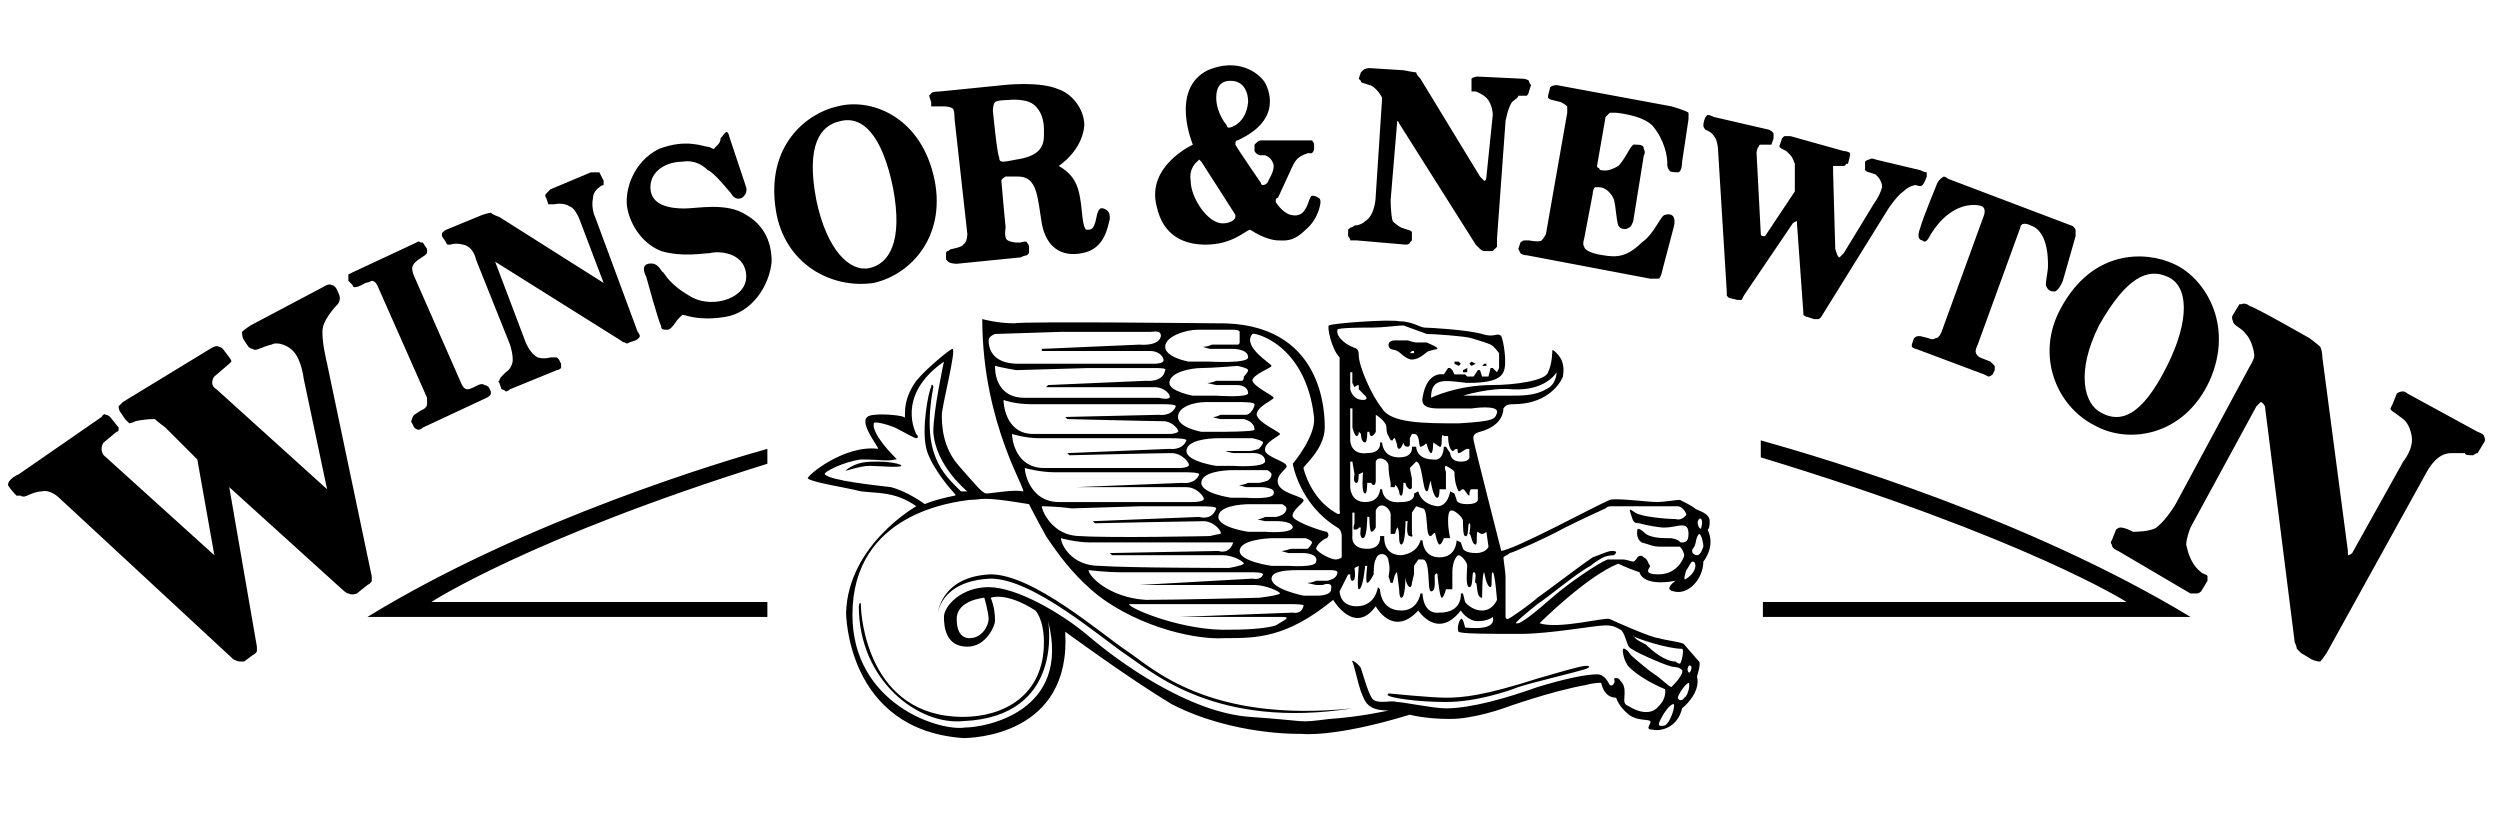 <svg version="1.0" preserveAspectRatio="xMidYMid meet" height="200" viewBox="0 0 450 150" zoomAndPan="magnify" width="600" xmlns:xlink="http://www.w3.org/1999/xlink" xmlns="http://www.w3.org/2000/svg"><defs><clipPath id="017d9e9572"><path clip-rule="nonzero" d="M 0 9.172 L 450 9.172 L 450 141.172 L 0 141.172 Z M 0 9.172"></path></clipPath></defs><rect fill-opacity="1" height="180" y="-15" fill="#ffffff" width="540" x="-45"></rect><rect fill-opacity="1" height="180" y="-15" fill="#ffffff" width="540" x="-45"></rect><g clip-path="url(#017d9e9572)"><rect fill-opacity="1" height="180" y="-15" fill="#ffffff" width="540" x="-45"></rect></g><path fill-rule="evenodd" fill-opacity="1" d="M 1.441 87.305 C 1.441 86.156 3.352 85.387 3.352 85.387 L 18.289 75.051 C 18.289 75.051 18.672 74.281 19.055 74.668 C 19.438 74.668 19.82 75.051 19.82 75.051 L 21.352 76.965 L 21.352 77.344 C 21.352 77.727 20.973 77.727 20.973 77.727 L 18.672 79.645 C 18.672 79.645 18.289 80.023 18.289 80.793 C 18.289 81.555 18.672 81.941 18.672 81.941 L 38.582 99.938 L 35.52 82.707 L 29.773 76.961 C 29.773 76.961 28.242 75.812 27.863 75.43 C 25.945 75.43 24.418 75.809 24.418 75.809 C 24.418 75.809 23.652 76.195 23.266 76.195 L 22.5 75.426 L 21.734 74.277 C 21.734 74.277 21.352 73.898 21.352 73.129 L 22.117 72.363 L 37.816 62.793 C 37.816 62.793 38.965 62.023 39.348 62.406 C 39.73 62.406 40.113 62.793 40.113 62.793 L 41.266 64.324 C 41.266 64.324 41.645 64.707 41.645 65.09 L 41.266 65.473 L 38.582 67.77 C 38.582 67.77 38.199 68.152 38.199 68.918 C 38.199 69.684 38.965 70.066 38.965 70.066 L 58.875 88.062 L 54.664 68.152 C 54.664 68.152 54.281 64.707 52.75 63.176 C 51.219 61.645 49.305 61.645 48.922 62.027 C 48.539 62.027 46.625 62.793 46.625 62.793 C 46.625 62.793 45.859 63.176 45.477 62.793 C 45.094 62.793 44.711 62.41 44.711 62.41 L 43.941 61.262 C 43.941 61.262 43.559 60.879 43.559 59.73 C 43.941 59.348 45.094 58.578 45.094 58.578 L 58.113 51.688 C 58.113 51.688 59.262 50.922 59.645 51.305 C 60.41 51.305 60.793 52.453 60.793 52.453 C 60.793 52.453 61.176 53.219 61.176 53.602 C 61.176 54.367 60.793 54.75 60.793 54.75 C 60.793 54.75 58.496 57.051 58.113 58.965 C 57.727 60.879 58.879 65.473 58.879 65.473 L 66.918 103.758 L 66.918 104.527 C 66.918 104.91 66.152 105.293 66.152 105.293 L 64.238 106.824 C 64.238 106.824 63.473 107.211 62.707 106.824 C 62.324 106.824 61.555 106.059 61.555 106.059 L 41.266 87.684 L 46.242 116.395 L 46.242 117.164 C 46.242 117.547 45.477 117.934 45.477 117.934 L 43.941 119.078 L 43.176 119.078 C 42.793 119.078 42.027 118.695 42.027 118.695 L 10.633 89.598 C 10.633 89.598 9.098 88.062 7.566 88.445 C 6.418 88.445 4.887 89.215 4.887 89.215 C 4.887 89.215 4.117 89.598 3.734 89.215 L 2.969 89.215 C 2.969 89.215 1.824 88.07 1.441 87.305 Z M 62.703 50.547 L 63.469 51.312 C 63.469 51.312 63.469 51.695 63.852 51.695 C 64.617 51.695 65.766 50.93 65.766 50.93 C 65.766 50.93 66.148 50.93 66.914 50.547 C 67.68 50.547 68.062 51.695 68.062 51.695 L 76.871 71.605 L 76.871 72.754 C 76.871 73.523 75.719 73.902 75.719 73.902 L 74.57 74.668 C 74.57 74.668 74.188 75.051 74.188 75.434 C 73.809 75.816 74.188 76.203 74.188 76.203 L 74.57 76.969 C 74.57 76.969 74.953 77.348 75.336 77.348 C 75.719 77.348 76.102 76.969 76.102 76.969 L 87.59 71.605 C 87.59 71.605 88.355 71.223 88.355 70.844 L 88.355 70.461 L 87.973 69.695 C 87.973 69.695 87.59 69.312 87.207 69.312 C 86.824 68.93 86.059 69.312 86.059 69.312 L 85.293 69.695 C 85.293 69.695 84.527 70.078 84.145 70.078 C 83.379 70.078 82.996 68.93 82.996 68.93 L 74.574 49.781 C 74.574 49.781 74.191 49.016 74.191 48.254 C 74.191 47.484 75.34 46.719 75.34 46.719 L 76.488 45.953 L 76.871 45.57 L 76.871 44.809 L 76.105 43.656 L 75.723 43.656 C 75.34 43.273 74.957 43.656 74.957 43.656 L 63.469 49.02 L 62.703 49.402 Z M 79.547 42.504 L 80.312 43.652 C 80.312 43.652 80.312 44.035 80.699 44.035 L 81.078 44.035 C 81.078 44.035 81.844 43.652 83.375 44.035 C 85.289 44.418 85.676 46.719 85.676 46.719 L 91.801 62.031 C 91.801 62.031 92.566 64.328 92.184 65.477 C 91.801 66.625 91.035 67.012 91.035 67.012 L 90.273 67.773 C 90.273 67.773 89.887 68.156 89.887 68.539 C 89.504 68.539 89.887 68.922 89.887 68.922 L 90.273 70.07 C 90.273 70.07 90.656 70.07 91.039 70.453 C 91.422 70.453 91.805 70.07 91.805 70.07 L 100.23 66.625 C 100.23 66.625 100.613 66.625 100.996 66.242 L 100.996 65.477 L 100.613 64.711 L 100.23 64.328 L 99.078 64.328 C 99.078 64.328 97.93 64.711 96.785 64.328 C 95.25 63.562 94.484 61.266 94.484 61.266 L 89.125 47.102 L 111.715 61.266 C 111.715 61.266 112.098 61.648 112.48 61.648 C 112.863 62.031 113.25 61.648 113.25 61.648 L 114.398 61.266 C 114.398 61.266 115.164 60.883 115.164 60.5 C 115.164 60.117 114.781 59.734 114.781 59.734 L 107.121 39.059 C 107.121 39.059 106.355 37.527 106.738 35.613 C 106.738 34.465 107.887 33.699 107.887 33.699 C 107.887 33.699 108.27 33.316 108.652 33.316 L 108.652 32.547 L 107.887 31.016 L 106.355 31.016 L 99.078 34.082 L 98.312 34.848 C 97.93 35.23 98.312 35.613 98.312 35.613 L 98.695 36.762 L 99.848 36.762 C 99.848 36.762 101.379 36.379 102.527 37.145 C 103.676 37.527 104.441 39.828 104.441 39.828 L 108.652 50.93 L 89.891 39.062 C 89.891 39.062 88.742 38.68 88.359 38.293 C 87.977 38.293 86.828 38.676 86.828 38.676 L 80.316 41.355 C 80.316 41.355 79.551 41.738 79.551 42.121 L 79.551 42.504 Z M 118.988 58.586 C 118.988 59.352 119.367 59.352 120.133 59.352 C 120.898 59.352 121.664 57.82 122.047 57.438 L 122.816 56.672 C 123.582 56.672 125.496 57.82 130.473 57.055 C 135.449 56.289 138.512 51.312 138.898 47.102 C 138.898 42.891 136.984 40.207 134.305 38.676 C 130.859 36.379 125.496 37.527 123.199 37.527 C 120.902 37.527 117.074 37.145 117.074 33.699 C 117.074 30.637 120.137 29.105 122.816 29.105 C 125.117 28.719 126.648 29.871 127.414 30.637 C 128.562 31.02 131.242 34.465 131.625 34.848 C 132.008 35.613 132.773 35.996 133.539 35.613 C 134.688 34.848 134.309 33.699 134.309 33.699 L 131.242 24.508 C 131.242 24.508 131.242 24.125 130.863 23.742 C 130.48 23.742 130.094 24.508 129.711 24.891 C 129.711 26.039 128.562 26.426 128.562 26.805 C 128.18 26.805 127.797 26.422 127.414 26.422 C 126.648 26.422 123.582 24.891 118.605 26.805 C 114.012 29.102 112.48 34.082 112.863 37.145 C 113.246 39.824 115.16 43.652 118.988 45.184 C 122.816 46.332 126.648 45.566 127.793 45.566 C 128.945 45.184 133.922 45.184 134.305 49.395 C 134.684 53.609 128.562 55.523 124.734 53.609 C 120.52 51.309 119.754 49.395 119.371 49.012 C 118.992 49.012 118.605 47.098 116.691 47.477 C 115.16 47.863 116.309 49.773 116.309 49.773 C 116.309 49.773 118.605 58.203 118.988 58.586 Z M 139.664 37.91 C 141.195 47.48 149.617 52.074 157.277 50.926 C 164.168 49.395 170.676 42.117 167.996 31.398 C 165.316 20.68 156.508 17.613 150.766 19.145 C 145.406 20.297 137.75 26.039 139.664 37.91 Z M 151.148 21.828 C 155.359 20.68 158.809 24.508 160.723 33.699 C 162.633 43.652 159.953 47.484 156.508 48.25 C 153.062 49.012 148.848 45.184 146.934 35.996 C 145.023 26.039 147.703 22.594 151.148 21.828 Z M 167.23 17.234 L 167.613 18.383 L 167.613 19.148 L 169.91 19.148 C 169.91 19.148 171.059 19.148 171.441 19.531 C 171.824 19.531 171.824 21.449 171.824 21.449 L 174.121 42.121 C 174.121 42.121 174.121 43.652 173.355 44.035 C 173.355 44.418 171.438 44.801 171.438 44.801 C 171.438 44.801 171.055 44.801 170.672 45.184 C 170.289 45.184 170.289 45.566 170.289 45.566 L 170.289 46.715 L 170.672 47.098 C 171.055 47.48 172.207 47.48 172.207 47.48 L 183.691 46.332 C 183.691 46.332 184.457 45.953 184.84 45.953 L 185.227 45.566 L 185.227 44.418 C 185.227 44.418 185.227 44.035 184.84 43.652 C 184.84 43.27 183.691 43.652 183.691 43.652 L 182.926 43.652 C 182.926 43.652 182.16 43.652 181.395 43.27 C 180.629 42.887 181.012 40.973 181.012 40.973 C 181.012 40.973 180.246 32.934 180.246 32.547 C 180.246 32.164 181.012 31.781 181.012 31.781 L 183.309 31.781 C 186.75 31.781 186.75 35.609 187.52 40.207 C 188.285 44.418 190.965 46.332 194.793 45.566 C 199.008 44.801 199.391 40.59 199.77 39.438 C 199.77 38.672 199.77 37.906 198.621 37.527 C 197.473 37.145 197.473 39.059 197.09 40.207 C 196.707 41.355 196.324 41.355 195.559 41.355 C 194.793 40.973 194.793 37.527 194.41 35.609 C 194.027 33.312 193.258 31.398 190.578 29.867 C 190.578 29.867 194.793 27.188 195.176 22.59 C 195.176 19.531 192.875 16.848 190.578 16.086 C 187.137 14.551 180.625 15.316 180.625 15.316 L 169.137 16.469 C 169.137 16.469 167.605 16.469 167.605 16.852 Z M 179.102 18.383 C 179.484 18.004 181.398 18.004 181.398 18.004 C 181.398 18.004 184.465 17.621 185.992 18.77 C 187.527 19.918 187.91 21.832 187.91 23.363 C 187.91 25.277 188.293 27.957 182.93 28.723 C 181.016 29.105 180.633 29.105 180.633 29.105 C 179.867 29.105 179.867 28.723 179.867 28.34 C 179.484 27.957 178.719 19.918 178.719 19.918 C 178.719 19.918 178.719 18.766 179.102 18.383 Z M 244.957 13.023 L 244.574 14.172 L 244.957 14.555 C 244.957 14.934 245.34 14.934 245.34 14.934 L 246.484 15.316 C 246.871 15.316 248.02 16.086 248.785 17.613 L 247.633 35.227 C 247.633 35.227 247.633 38.672 245.723 39.82 C 244.953 40.59 243.805 40.59 243.805 40.59 C 243.805 40.59 243.422 40.973 243.039 40.973 L 242.66 41.355 L 242.66 42.504 C 242.66 42.504 243.039 42.887 243.039 43.27 L 244.191 43.27 L 252.996 44.035 C 252.996 44.035 253.766 44.035 253.766 43.652 L 254.145 43.27 L 254.145 41.738 C 253.766 41.355 253.375 41.355 253.375 41.355 L 252.23 40.973 C 252.23 40.973 251.461 40.59 250.695 39.824 C 250.316 38.676 250.316 35.996 250.316 35.996 L 251.465 22.215 L 251.465 21.832 C 251.848 21.832 251.848 22.215 251.848 22.215 L 265.633 44.039 C 265.633 44.039 266.012 44.422 266.398 44.805 C 266.781 45.188 267.164 45.188 267.164 45.188 L 268.695 45.188 L 269.465 44.422 L 269.465 42.887 L 270.996 21.828 C 270.996 21.828 271.379 19.531 272.145 18.383 C 272.527 18.004 273.297 17.617 273.297 17.234 L 274.828 17.234 C 275.207 16.852 275.207 16.469 275.207 16.469 L 275.59 15.316 C 275.59 15.316 275.207 14.934 275.207 14.551 C 274.828 14.168 274.059 14.168 274.059 14.168 L 266.016 13.785 C 266.016 13.785 265.254 13.785 264.871 14.168 L 264.871 16.469 L 265.637 16.469 C 265.637 16.469 266.785 16.852 267.555 17.617 C 268.699 18.766 268.699 20.68 268.699 20.68 L 267.555 31.785 C 267.555 31.785 267.555 32.551 267.168 32.551 L 266.406 31.785 L 255.68 14.172 C 255.68 14.172 254.914 13.406 254.914 13.023 C 254.531 13.023 252.621 12.641 252.621 12.641 L 246.492 12.258 C 246.492 12.258 245.727 12.258 245.348 12.641 Z M 279.035 15.703 L 278.652 17.234 L 278.652 17.617 C 279.035 18 279.418 18 279.418 18 L 280.953 18.379 C 280.953 18.379 281.719 18.762 282.102 19.145 L 282.102 20.297 L 278.27 42.121 C 278.27 42.121 277.891 42.887 277.508 43.27 C 277.121 43.652 275.207 43.27 275.207 43.27 L 274.445 43.27 C 274.059 43.27 273.676 43.652 273.676 43.652 L 273.297 44.801 L 273.676 45.566 C 274.055 45.949 274.824 45.949 274.824 45.949 L 297.031 50.16 L 298.566 50.16 C 298.945 50.16 299.328 48.246 299.328 48.246 L 301.246 40.973 C 301.246 40.973 301.629 39.82 301.246 39.059 C 301.246 39.059 300.859 38.293 299.715 38.676 C 298.945 38.676 297.797 42.121 295.504 43.652 C 292.82 46.332 290.906 46.332 288.609 45.953 C 285.93 45.566 285.164 44.801 285.164 44.418 C 284.781 44.035 285.164 42.887 285.164 42.887 L 286.695 34.848 C 286.695 34.848 286.695 34.082 287.082 33.699 L 287.844 33.699 C 288.992 33.699 290.145 34.848 290.527 35.996 C 290.906 37.527 290.906 39.441 291.293 40.59 C 291.676 41.355 292.828 41.355 293.207 40.973 C 293.586 40.973 293.977 39.824 293.977 39.824 L 295.891 27.953 C 295.891 27.953 296.27 27.57 295.891 26.805 C 295.891 26.039 295.121 26.039 294.355 26.039 C 293.586 25.656 292.824 28.336 291.293 29.867 C 289.375 31.016 288.613 30.633 288.227 30.633 C 288.227 30.633 287.848 30.633 287.848 30.25 C 287.465 30.25 287.465 29.867 287.465 29.867 L 289 21.062 L 289.762 20.297 L 290.91 20.297 C 290.91 20.297 295.508 20.68 297.422 22.59 C 299.719 25.273 300.102 28.336 300.102 29.102 C 300.102 29.867 300.102 30.25 300.484 30.633 C 300.484 31.016 301.633 31.016 302.016 31.016 C 302.785 31.016 302.785 29.102 302.785 29.102 L 303.934 21.445 L 303.934 20.297 C 303.547 19.914 300.867 19.145 300.867 19.145 L 280.195 15.316 C 280.184 15.32 279.418 15.32 279.035 15.703 Z M 225.812 26.039 L 225.812 27.188 C 226.199 27.953 226.961 27.953 226.961 27.953 L 227.73 27.953 C 228.879 28.336 229.262 29.488 229.262 29.867 C 229.262 30.633 228.883 31.398 228.883 31.398 L 228.113 32.934 C 228.113 32.934 227.734 33.316 227.352 33.316 C 226.965 33.316 226.965 32.934 226.965 32.934 C 226.965 32.934 222.754 26.805 222.371 26.039 C 222.371 25.656 222.371 25.273 222.754 25.273 C 231.176 21.445 228.113 15.703 227.73 14.934 C 226.582 13.023 222.754 10.34 217.391 12.641 C 210.5 16.086 214.711 26.039 214.711 26.039 C 214.711 26.039 206.289 29.867 208.203 37.145 C 209.352 42.504 213.18 44.035 217.012 44.035 C 221.988 44.035 224.289 41.355 225.051 41.355 C 227.352 42.891 229.266 43.27 230.031 43.27 C 231.176 43.27 232.707 43.652 235.008 41.355 C 237.305 39.441 237.688 36.762 237.688 36.379 C 237.688 35.613 237.309 35.613 237.309 35.613 C 237.309 35.613 236.922 35.23 236.156 35.23 C 235.777 35.23 235.391 37.145 235.008 37.527 C 234.629 38.293 233.859 39.062 232.328 38.676 C 230.793 38.293 229.645 36.379 229.645 36.379 L 229.645 35.996 C 229.645 35.613 230.031 35.613 230.031 35.613 L 232.324 30.637 C 232.324 30.637 233.094 28.719 233.855 28.336 C 234.242 27.953 235.391 27.57 235.391 27.57 L 236.156 27.57 C 236.539 27.188 236.539 26.805 236.539 26.805 L 236.539 26.039 C 236.539 26.039 236.539 25.656 236.156 25.273 L 226.961 25.273 C 226.961 25.273 226.578 25.273 226.195 25.656 Z M 221.602 14.555 C 223.516 14.555 224.664 16.086 224.664 18.383 C 224.281 22.215 221.602 22.98 221.219 22.98 C 220.836 22.98 220.836 22.598 220.836 22.598 C 219.305 20.684 218.922 18.77 218.922 17.621 C 218.918 14.555 220.836 14.555 221.602 14.555 Z M 222.367 39.059 C 222.367 39.441 221.602 40.207 220.07 40.207 C 217.391 40.207 214.324 35.613 214.324 32.551 C 213.941 30.254 215.473 29.105 215.473 29.105 L 215.859 28.719 L 216.242 29.105 C 217.008 30.254 222.367 38.676 222.367 38.676 Z M 306.984 21.062 C 306.984 21.062 306.605 21.828 306.605 22.594 C 306.605 22.977 306.984 23.359 306.984 23.359 C 306.984 23.359 308.133 23.742 308.516 24.508 C 309.285 25.277 309.285 27.574 309.285 27.574 L 310.816 52.461 L 310.816 53.227 L 311.199 53.609 L 312.73 53.992 L 313.5 53.992 L 313.879 53.227 L 322.688 40.211 C 322.688 40.211 323.07 39.828 323.453 39.828 L 323.453 40.211 L 324.605 56.293 L 324.605 56.672 C 324.984 57.055 325.367 57.055 325.367 57.055 L 326.516 57.438 L 327.285 57.438 C 327.664 57.438 328.047 56.672 328.047 56.672 L 339.922 37.527 C 339.922 37.527 341.453 35.23 342.598 34.465 C 343.746 33.316 344.895 33.316 344.895 33.316 C 344.895 33.316 345.664 33.699 346.047 33.316 C 346.426 32.934 346.812 31.781 346.812 31.781 L 346.812 31.016 C 346.43 31.016 345.664 30.633 345.664 30.633 L 337.621 28.719 C 337.621 28.719 336.855 28.336 336.473 28.719 C 336.094 28.719 335.711 29.102 335.711 29.102 L 335.711 30.637 C 336.09 31.02 336.473 31.02 336.473 31.02 L 337.621 31.402 C 338.004 31.785 338.773 32.551 338.773 33.699 C 338.387 35.23 337.238 36.762 337.238 36.762 L 331.879 45.566 L 331.109 46.336 C 330.73 46.336 330.348 44.805 330.348 44.805 L 329.957 31.02 L 329.957 29.871 L 331.875 29.871 C 331.875 29.871 332.254 29.871 332.254 29.488 L 332.637 29.488 L 333.02 27.953 L 333.02 27.57 C 332.637 27.188 331.871 27.188 331.871 27.188 L 322.301 24.508 L 321.152 24.508 L 320.77 24.891 L 320.391 26.035 C 320.391 26.035 320.004 26.418 320.77 26.805 L 321.535 27.188 L 322.301 27.953 C 322.684 28.336 323.07 29.484 323.07 29.484 L 323.07 34.461 L 317.711 42.5 L 317.324 42.5 C 316.945 42.5 316.945 42.117 316.945 42.117 L 316.18 27.57 C 316.18 27.57 316.18 26.801 316.562 26.418 C 316.562 26.035 316.941 26.035 316.941 26.035 L 318.855 26.035 L 319.242 24.891 L 319.242 24.125 C 319.242 23.742 318.473 23.359 318.473 23.359 L 308.516 21.059 C 308.516 21.059 307.75 20.676 307.367 20.676 Z M 370.926 55.523 C 366.332 63.945 370.16 73.133 377.051 76.582 C 383.18 80.023 393.137 78.496 397.727 68.539 C 402.32 58.203 396.578 49.777 391.223 47.48 C 386.246 45.184 376.672 44.801 370.926 55.523 Z M 390.074 49.781 C 393.898 51.312 394.285 57.438 390.074 65.859 C 385.477 75.051 381.652 76.199 378.199 74.281 C 375.137 72.75 373.605 67.008 377.82 58.586 C 382.793 49.781 386.625 48.25 390.074 49.781 Z M 348.719 32.934 C 348.719 32.934 346.039 39.441 345.656 40.973 C 344.891 42.887 345.656 43.27 346.039 43.27 C 346.418 43.652 346.805 43.652 347.57 42.121 C 351.402 35.992 355.992 36.762 356.762 37.145 C 357.523 37.527 357.141 38.676 357.141 38.676 L 349.48 59.738 C 349.48 59.738 349.102 60.887 348.336 60.887 C 347.949 61.27 347.188 60.887 347.188 60.887 L 345.656 60.504 L 345.27 60.504 C 344.887 60.504 344.504 60.887 344.504 60.887 L 344.125 62.035 L 344.125 62.418 C 344.504 62.801 344.887 62.801 344.887 62.801 L 357.141 67.398 L 357.91 67.777 C 358.289 67.777 358.676 67.398 358.676 67.398 L 359.055 66.633 L 359.055 65.867 L 358.289 65.098 L 356.375 64.332 C 356.375 64.332 355.609 63.953 355.609 63.188 C 355.609 62.805 355.988 62.039 355.988 62.039 L 363.652 40.98 C 363.652 40.598 364.031 39.828 365.562 40.598 C 369.012 41.746 368.625 47.871 368.625 48.254 C 368.625 48.637 368.246 50.551 368.246 51.316 C 368.625 52.465 369.395 52.465 369.777 52.465 C 370.547 52.465 371.309 50.555 371.309 50.555 L 373.609 42.512 L 373.609 41.363 C 373.227 40.598 372.84 40.598 372.84 40.598 L 350.633 32.176 C 350.633 32.176 350.25 31.793 349.867 31.793 C 349.371 32.059 348.988 32.438 348.719 32.934 Z M 418.789 117.551 C 418.789 117.551 434.871 88.449 436.785 85.008 C 438.703 81.559 440.617 81.559 441.383 81.559 L 443.676 81.559 C 443.676 81.945 444.445 81.945 445.207 81.945 C 445.594 81.559 445.977 81.559 445.977 81.559 L 447.125 79.645 C 447.125 79.645 447.504 79.266 447.125 78.496 C 447.125 78.117 445.977 77.727 445.977 77.727 L 433.344 70.84 C 433.344 70.84 432.961 70.457 432.574 70.457 C 431.809 70.457 431.426 70.84 431.426 70.84 L 430.66 72.754 L 430.281 73.523 C 430.281 73.902 431.043 74.285 431.043 74.285 L 432.574 75.434 C 432.574 75.434 433.727 76.203 434.109 78.496 C 434.492 80.797 432.574 83.09 432.574 83.09 L 423.391 99.555 C 423.391 99.555 423.004 99.941 422.621 99.941 L 422.621 99.172 L 418.027 64.328 C 418.027 64.328 418.027 63.184 417.641 62.414 C 417.262 62.031 415.73 60.883 415.73 60.883 C 415.73 60.883 405.004 54.758 405.004 55.141 C 405.004 55.141 404.242 54.375 403.473 54.758 L 403.094 54.758 L 401.941 56.668 C 401.941 56.668 401.562 57.051 401.941 57.82 C 401.941 58.586 403.477 58.969 404.242 60.113 C 405.391 61.266 405.773 63.559 405.773 63.945 C 405.773 64.711 405.004 65.859 405.004 65.859 L 391.609 90.746 C 391.609 90.746 390.074 93.43 388.16 94.957 C 387.016 95.723 384.336 95.723 383.949 95.723 C 383.188 95.344 382.418 94.957 381.656 94.957 C 381.27 94.957 380.887 95.34 380.887 95.34 L 380.125 97.258 C 380.125 97.258 379.738 97.637 380.125 98.02 C 380.125 98.789 381.27 99.172 381.27 99.172 L 394.289 106.828 L 395.434 106.828 C 395.82 106.828 396.203 106.445 396.203 106.445 L 397.352 104.531 L 397.352 103.766 C 397.352 103.383 396.582 103.383 396.203 103 C 394.672 101.852 393.902 99.938 393.52 98.02 C 393.52 96.871 394.289 94.957 394.289 94.957 L 406.156 73.133 L 406.926 72.367 C 407.305 72.367 407.688 73.133 407.688 73.133 L 413.051 115.633 C 413.051 115.633 413.43 116.398 413.43 116.785 L 414.199 117.547 L 416.113 118.695 C 416.113 118.695 416.879 119.078 417.645 119.078 C 418.023 118.699 418.789 117.551 418.789 117.551 Z M 138.129 111.043 L 66.148 111.043 C 94.863 93.43 131.238 82.707 138.129 80.793 L 138.129 83.473 C 95.246 96.871 77.633 108.363 77.633 108.363 L 138.129 108.363 Z M 317.324 111.043 L 394.285 111.043 C 365.188 93.43 329.195 82.707 316.941 79.262 L 316.941 82.324 C 364.801 96.871 382.797 108.363 382.797 108.363 L 317.324 108.363 Z M 241.129 91.898 L 241.129 64.328 C 239.594 62.797 238.832 58.586 239.211 58.586 C 239.594 58.203 249.938 57.438 251.848 57.82 C 254.145 57.82 255.676 58.969 256.441 58.969 C 257.207 58.969 264.098 59.352 266.777 60.117 C 269.078 60.883 269.461 59.738 270.227 60.5 C 270.605 61.266 271.371 65.477 270.605 67.008 C 269.836 68.539 267.543 68.922 264.098 68.922 C 260.266 68.539 257.586 67.773 257.586 71.602 C 257.586 71.602 262.184 69.305 268.691 69.305 C 272.523 69.305 278.262 68.539 278.645 67.008 C 279.414 65.477 279.414 63.18 279.414 63.18 C 279.414 62.797 279.793 63.18 280.184 63.559 C 280.945 64.324 281.715 65.477 281.332 67.77 C 280.562 69.688 277.883 72.75 272.523 72.75 C 270.988 72.75 270.988 73.129 270.609 73.516 C 270.609 73.898 270.609 76.578 266.398 77.723 C 264.863 78.109 265.25 78.871 265.25 79.258 C 265.25 79.637 270.227 99.168 270.227 99.168 C 272.906 98.785 286.309 91.508 289.75 89.977 C 290.898 89.598 296.641 90.363 298.176 90.363 C 299.711 90.363 301.621 89.977 302.387 89.977 C 303.152 90.363 304.68 91.125 305.07 91.508 C 305.449 91.895 307.746 92.277 307.746 93.809 C 307.746 95.336 307.367 95.34 307.367 95.34 C 308.898 98.402 306.602 101.082 306.602 101.082 C 306.602 104.148 303.922 107.211 301.242 106.441 C 299.324 106.062 301.621 104.531 301.621 104.531 C 295.5 105.68 295.113 103 295.113 103 C 293.805 102.566 292.531 102.059 291.285 101.465 C 285.539 103.758 277.117 112.184 277.117 112.184 C 280.562 113.332 288.988 111.039 289.75 111.422 C 290.52 111.801 297.41 114.863 298.559 114.863 C 299.711 115.25 303.156 115.633 303.156 116.012 C 303.535 116.395 305.453 118.695 305.836 119.074 C 306.215 119.461 305.457 121.758 305.457 121.758 C 306.219 124.816 302.773 127.5 302.773 127.5 C 302.004 130.945 298.941 131.711 297.414 131.332 C 295.883 131.332 297.414 130.18 297.031 129.797 C 296.648 129.418 294.734 129.797 293.203 128.648 C 291.289 127.117 290.902 125.586 290.902 125.586 C 288.609 125.586 288.223 122.906 288.223 122.906 C 286.691 122.906 285.539 123.285 285.539 123.285 C 279.035 124.434 270.609 127.496 270.609 127.496 C 270.609 127.496 265.25 129.414 261.039 129.414 C 256.445 129.414 253.766 128.645 253.766 128.645 C 239.98 132.855 234.238 132.094 234.238 132.094 C 234.238 132.094 221.984 132.473 210.879 126.734 C 203.223 122.141 191.738 113.711 191.738 113.711 C 192.887 132.473 174.891 132.855 173.355 132.855 C 152.297 131.324 152.297 110.27 152.297 110.27 C 152.68 98.016 164.934 91.121 164.934 91.121 C 161.105 88.441 158.043 88.828 154.98 88.441 C 151.914 87.68 146.559 86.91 145.41 86.148 C 145.023 85.762 151.918 80.02 158.043 80.789 C 158.426 80.789 154.598 76.195 156.129 75.043 C 156.895 74.277 161.871 74.66 162.641 75.043 C 163.406 75.809 161.871 72.746 164.938 68.535 C 166.852 66.234 171.062 62.793 171.445 62.793 C 172.211 62.793 169.531 73.129 169.531 74.66 C 169.531 76.195 169.531 80.406 172.598 83.852 C 175.656 87.297 176.809 88.828 177.574 88.828 C 178.34 88.828 182.551 88.062 184.082 88.445 C 185.23 88.828 176.809 76.578 176.809 57.43 C 176.809 57.43 179.488 58.195 182.551 58.195 C 184.465 57.812 218.926 58.195 218.926 58.195 C 238.453 57.812 238.453 74.66 238.453 76.961 C 238.453 80.789 234.621 83.852 234.621 84.234 C 234.621 84.234 235.773 89.594 240.367 92.273 C 241.512 93.047 241.129 91.898 241.129 91.898 Z M 174.508 114.867 C 176.805 114.867 177.953 112.574 177.953 111.426 C 177.953 110.277 177.184 107.594 177.184 107.594 C 177.184 107.594 172.207 107.977 172.207 111.426 C 172.207 114.867 174.125 114.867 174.508 114.867 Z M 173.355 129.039 C 180.633 129.039 187.906 125.207 187.906 115.637 C 187.906 111.426 186.375 109.895 186.375 109.895 C 181.012 106.445 178.332 107.594 178.332 107.594 C 178.875 108.945 179.129 110.352 179.098 111.805 C 179.098 112.574 177.566 116.402 174.121 116.402 C 170.293 116.402 169.91 112.957 169.91 111.047 C 169.91 109.129 172.973 105.684 177.949 105.684 C 182.926 105.684 190.965 110.277 195.945 114.488 C 201.305 119.086 213.941 128.277 225.043 129.043 C 236.148 129.805 233.086 130.188 239.211 129.422 C 244.953 129.043 249.934 127.891 249.934 127.891 C 246.102 127.891 245.723 126.359 244.953 124.441 C 244.191 122.148 243.805 119.848 243.422 119.082 C 243.039 118.703 244.191 119.082 244.953 120.23 C 245.34 121.379 246.484 125.59 247.25 125.977 C 248.402 126.742 250.312 125.977 251.461 126.359 C 252.613 126.359 257.973 127.504 260.27 127.504 C 264.863 127.504 271.371 125.59 276.734 123.68 C 281.711 122.148 285.539 121.379 287.457 121.379 C 288.219 121.379 288.988 121.762 289.75 123.293 C 290.137 123.68 290.898 122.914 290.52 122.148 C 290.52 122.148 291.285 121.762 291.668 122.531 C 292.43 123.293 292.43 124.062 292.43 124.824 C 292.43 125.973 292.051 126.742 293.199 127.121 C 294.348 127.891 297.031 129.039 298.559 127.121 C 300.094 125.59 299.711 124.059 299.711 124.059 C 295.113 122.148 292.816 119.848 292.816 119.465 C 292.43 119.078 291.668 116.398 292.43 116.785 C 293.199 117.164 293.199 117.547 293.582 117.934 C 293.965 118.312 296.641 120.609 297.793 121.375 C 298.559 121.758 300.473 123.672 300.852 123.672 C 301.238 123.289 303.152 121.375 302.77 120.605 C 302.004 119.844 301.238 120.227 300.473 119.844 C 300.094 119.844 293.582 117.16 293.199 116.395 C 292.82 116.016 292.43 113.715 291.668 113.332 C 290.898 112.953 290.52 112.57 288.984 112.57 C 287.074 112.57 279.031 114.102 273.672 114.102 C 268.309 114.102 262.949 114.102 262.566 113.715 C 262.188 113.336 262.566 111.805 262.949 111.422 C 263.332 111.043 263.715 112.957 263.715 112.957 C 264.098 112.957 269.461 113.719 268.691 111.043 C 268.691 111.043 267.926 111.805 266.008 111.805 C 264.098 111.805 262.949 109.895 262.949 109.895 C 258.734 115.254 255.289 109.895 255.289 109.895 C 250.695 114.867 247.629 109.125 247.629 109.125 C 243.801 114.484 239.973 107.977 239.973 107.977 C 231.551 114.867 226.188 114.867 220.445 114.867 C 214.316 115.254 203.215 112.188 196.32 106.062 C 192.875 103 190.578 99.938 188.281 96.492 C 186.367 93.047 185.219 90.746 185.219 90.746 C 176.027 89.215 177.18 89.98 174.496 89.98 C 171.816 90.363 153.438 92.277 153.438 110.656 C 153.438 126.738 169.137 131.715 173.73 130.949 C 177.176 130.949 192.875 128.27 188.664 111.805 C 188.664 111.805 191.727 129.035 173.348 129.801 C 165.305 130.57 154.586 122.527 154.586 109.125 C 154.586 108.746 154.969 107.977 154.969 109.125 C 154.977 110.656 156.125 129.039 173.355 129.039 Z M 298.941 129.422 C 298.562 130.188 298.18 130.953 299.711 130.57 C 300.855 129.805 301.625 126.742 301.242 126.742 C 300.477 126.742 299.328 128.652 298.941 129.422 Z M 303.922 120.996 C 304.305 121.379 304.688 119.848 304.305 119.848 C 303.922 119.469 303.539 120.613 303.922 120.996 Z M 302.004 125.59 C 302.004 125.973 302.773 126.359 303.156 125.59 C 303.922 125.211 304.305 122.91 303.922 122.91 C 303.156 123.293 302.004 125.207 302.004 125.59 Z M 302.395 119.469 C 302.773 119.082 303.156 116.785 302.773 116.785 C 300.094 116.785 294.352 114.867 293.969 114.488 C 293.969 114.105 293.969 114.488 294.348 114.867 C 294.73 115.254 295.5 115.637 296.262 116.016 C 297.41 117.168 299.711 119.078 301.621 119.078 C 301.828 119.309 302.086 119.438 302.395 119.469 Z M 270.996 103.766 L 270.996 111.043 C 270.996 111.043 270.996 111.422 271.375 111.422 C 271.754 111.422 275.973 108.359 276.734 107.594 C 277.883 106.824 284.398 101.848 286.691 100.32 C 287.84 99.938 289.371 99.172 290.137 99.172 C 291.285 99.172 290.902 99.551 290.52 99.938 C 290.52 99.938 289.367 99.938 288.605 100.32 C 287.836 100.699 286.688 101.469 286.309 101.852 C 284.008 103 279.035 107.211 276.734 108.746 C 274.824 110.277 272.523 112.188 272.906 112.188 C 273.672 112.574 277.117 109.504 279.797 107.211 C 282.48 104.914 287.457 101.469 289.367 100.703 L 292.051 100.703 C 292.82 100.703 293.582 101.082 293.969 101.082 C 294.348 101.082 294.73 100.32 294.73 100.32 C 295.113 99.938 295.5 99.938 295.883 100.32 C 296.645 100.699 296.645 101.469 297.031 101.852 C 297.031 102.23 295.5 103.383 298.562 103.383 C 302.004 103.383 303.156 100.32 303.156 99.941 C 303.156 99.555 302.777 98.793 302.395 98.406 L 298.945 98.406 C 297.414 98.406 297.031 98.027 295.504 97.645 C 294.355 96.875 294.734 95.344 294.734 95.344 C 294.734 94.965 295.504 95.344 296.266 96.113 C 297.414 96.875 299.328 96.875 300.859 96.875 C 302.777 97.262 302.012 97.645 302.777 97.645 C 303.543 97.645 303.93 97.266 303.93 96.113 C 303.93 94.961 303.543 94.582 302.777 94.582 C 301.629 94.582 301.246 94.961 299.332 94.961 C 298.949 94.961 296.27 94.582 295.121 94.191 C 293.977 94.191 293.977 93.812 293.586 92.66 C 293.207 91.512 293.207 91.512 294.355 92.281 C 295.504 93.047 300.102 93.43 301.629 93.43 C 302.777 93.809 303.543 92.66 303.543 92.66 C 303.543 92.281 302.777 91.129 302.012 91.129 L 290.145 91.129 C 289.758 91.129 289.375 91.129 288.992 91.508 C 288.992 91.508 284.781 93.426 281.719 94.957 C 278.273 96.867 272.148 99.551 271.762 99.551 C 271.379 99.938 270.996 99.938 270.617 100.32 C 270.609 100.703 270.996 103.004 270.996 103.766 Z M 303.539 102.613 C 303.539 102.613 302.773 104.914 303.539 104.148 C 305.457 103 305.457 101.082 304.688 101.082 C 304.305 101.086 303.922 102.234 303.539 102.613 Z M 304.688 98.789 C 304.305 99.555 305.07 99.938 305.457 99.938 C 305.84 99.938 306.219 99.555 306.605 98.402 C 306.605 97.641 306.219 96.109 305.836 96.109 C 305.074 96.875 305.457 98.023 304.688 98.789 Z M 306.219 94.961 C 306.605 93.812 306.219 93.047 305.84 93.43 C 305.074 94.191 306.219 95.723 306.219 94.961 Z M 168.762 110.656 C 168.762 110.656 169.145 104.531 178.332 104.152 C 185.992 104.152 198.242 114.871 202.84 117.938 C 207.434 121 218.918 131.336 243.422 127.504 C 217.387 130.188 207.434 120.23 202.84 117.168 C 198.242 114.105 185.992 103.383 178.332 103.383 C 169.145 103.766 168.762 110.656 168.762 110.656 Z M 213.945 65.094 L 217.773 65.094 C 217.773 65.094 224.664 65.477 224.664 64.328 C 224.664 62.797 221.984 62.797 221.984 62.797 L 217.773 62.797 C 217.773 62.797 216.242 62.414 216.625 62.414 C 217.391 62.414 218.156 62.031 218.156 62.031 L 222.754 62.031 C 223.137 62.031 223.137 61.648 223.137 61.648 L 223.137 59.734 C 223.137 59.352 221.988 59.352 221.988 59.352 L 215.477 59.352 C 213.562 59.352 209.734 60.5 209.734 62.414 C 209.734 64.332 213.945 65.094 213.945 65.094 Z M 214.707 71.223 L 218.922 71.223 C 218.922 71.223 224.281 71.605 224.664 70.84 C 224.664 69.309 222.75 69.309 222.75 69.309 L 218.922 69.309 C 218.922 69.309 217.008 68.926 217.391 68.926 C 218.152 68.926 218.922 68.543 218.922 68.543 L 223.516 68.543 C 223.898 68.543 223.898 67.777 223.898 67.777 C 223.898 67.777 224.664 67.012 224.664 66.629 C 224.664 66.246 222.75 65.863 222.75 65.863 C 222.75 65.863 218.152 66.246 216.242 66.246 C 214.328 66.246 210.496 67.012 210.496 68.926 C 210.496 70.453 214.707 71.223 214.707 71.223 Z M 218.918 83.855 L 221.984 83.855 C 221.984 83.855 227.348 84.238 227.727 83.09 C 227.727 81.555 225.812 81.555 225.812 81.555 L 221.984 81.555 C 221.984 81.555 220.07 81.176 220.836 81.176 L 225.047 81.176 C 225.43 81.176 226.578 80.797 226.578 80.797 C 226.578 80.797 227.348 80.027 227.348 79.645 C 227.348 79.266 225.434 78.879 225.434 78.879 L 219.305 78.879 C 217.391 78.879 213.562 79.262 213.562 81.176 C 213.562 83.09 218.918 83.855 218.918 83.855 Z M 216.242 77.727 L 219.688 77.727 C 219.688 77.727 225.812 77.727 225.812 77.348 C 225.812 75.816 223.898 75.434 223.898 75.434 L 219.688 75.434 C 219.688 75.434 217.777 75.055 218.539 75.055 C 218.922 75.055 219.688 74.668 219.688 74.668 L 224.285 74.668 C 224.668 74.668 225.047 74.289 225.047 74.289 C 225.047 74.289 225.816 73.523 225.816 72.754 C 225.816 72.375 223.52 72.375 223.52 72.375 L 217.012 72.375 C 215.098 72.375 212.035 73.141 212.035 75.059 C 212.031 76.965 216.242 77.727 216.242 77.727 Z M 221.602 89.598 L 224.281 89.598 C 224.281 89.598 229.262 89.98 229.262 88.836 C 229.641 87.684 226.961 87.684 226.961 87.684 L 224.281 87.684 C 224.281 87.684 222.75 87.305 223.133 87.305 C 223.898 87.305 224.664 86.918 224.664 86.918 L 226.578 86.918 C 226.961 86.918 228.109 86.539 228.109 86.539 C 228.109 86.539 228.879 86.156 228.879 85.391 C 228.879 85.008 228.109 84.621 228.109 84.621 L 221.984 84.621 C 220.07 84.621 216.242 85.008 216.242 86.918 C 216.242 88.836 221.602 89.598 221.602 89.598 Z M 224.664 95.723 L 227.73 95.723 C 227.73 95.723 232.324 96.109 232.707 94.957 C 232.707 93.809 230.027 93.809 230.027 93.809 L 227.73 93.809 C 227.73 93.809 225.816 93.43 226.582 93.43 C 226.961 93.43 227.73 93.047 227.73 93.047 L 229.645 93.047 C 230.027 93.047 230.793 92.664 230.793 92.664 C 230.793 92.664 231.562 92.281 231.562 91.512 C 231.562 91.133 230.793 90.75 230.793 90.75 L 225.047 90.75 C 223.137 90.75 219.305 91.129 219.305 93.047 C 219.301 94.961 224.664 95.723 224.664 95.723 Z M 234.621 107.215 L 237.301 107.215 C 237.301 107.215 239.594 107.215 239.594 106.066 C 239.98 104.531 238.062 105.297 238.062 105.297 L 236.914 105.297 C 236.914 105.297 235 104.914 235.383 104.914 C 236.148 104.914 236.914 104.535 236.914 104.535 L 238.832 104.535 C 239.215 104.535 239.98 104.156 239.98 104.156 C 239.98 104.156 240.746 103.77 240.746 103.004 C 240.746 102.621 239.594 102.621 239.594 102.621 L 233.852 102.621 C 232.32 102.621 228.875 102.621 228.875 104.156 C 228.875 106.066 234.621 107.215 234.621 107.215 Z M 228.875 101.852 L 231.938 101.852 C 231.938 101.852 236.914 102.23 236.914 101.082 C 237.301 99.551 234.621 99.551 234.621 99.551 L 231.938 99.551 C 231.938 99.551 230.406 99.168 230.789 99.168 C 231.172 99.168 232.32 98.789 232.32 98.789 L 235.387 98.789 C 235.387 98.789 236.156 98.02 236.156 97.641 C 236.156 97.258 235.008 96.871 235.008 96.871 L 229.262 96.871 C 227.73 96.871 223.137 97.258 223.137 99.168 C 223.137 101.082 228.875 101.852 228.875 101.852 Z M 179.102 60.117 C 179.102 60.117 177.953 60.5 177.953 61.266 C 177.953 62.414 178.336 65.477 183.312 65.477 L 207.816 65.477 C 207.816 65.477 208.965 65.477 209.348 65.094 C 209.73 64.711 208.965 63.184 207.051 63.184 L 187.523 63.184 L 187.523 62.797 L 205.137 62.031 C 205.137 62.031 208.582 62.414 208.965 60.5 C 208.965 59.352 207.816 59.734 207.051 59.734 L 190.973 59.734 C 190.973 59.734 179.484 60.117 179.102 60.117 Z M 182.93 66.625 C 180.629 66.242 179.098 65.859 179.098 65.859 C 179.098 66.625 179.098 71.605 184.457 71.605 L 208.578 71.605 C 208.578 71.605 210.113 71.988 210.496 71.605 C 210.879 71.223 209.727 69.691 207.816 69.691 L 188.285 69.691 L 188.668 69.309 L 206.285 68.543 C 206.285 68.543 209.344 68.926 209.727 66.629 C 210.113 66.246 208.578 66.246 207.43 66.246 L 195.941 66.246 Z M 185.609 72.754 C 182.547 72.754 180.633 71.988 180.633 71.988 C 180.633 72.754 181.016 78.113 185.992 78.113 L 210.5 78.113 C 210.5 78.113 211.648 78.113 212.031 77.727 C 212.414 77.727 211.266 75.816 209.352 75.816 C 207.438 75.816 192.121 75.434 192.121 75.434 L 191.738 75.055 L 208.586 74.668 C 208.586 74.668 210.883 75.055 211.648 73.137 C 211.648 72.758 210.117 72.758 208.969 72.758 L 185.609 72.758 Z M 187.145 78.879 C 184.461 78.879 182.164 78.113 182.164 78.113 C 182.164 79.262 182.93 84.238 187.91 84.238 L 212.414 84.238 C 212.414 84.238 213.562 84.238 213.945 83.855 C 214.328 83.477 212.797 81.559 210.879 81.559 C 208.965 81.559 192.5 81.945 192.5 81.945 L 192.117 81.559 L 210.496 80.797 C 210.496 80.797 212.793 81.176 213.562 79.262 C 213.562 78.879 211.262 78.879 210.496 78.879 L 187.141 78.879 Z M 189.82 85.008 C 187.141 85.008 184.461 84.238 184.461 84.238 C 184.461 85.387 185.609 90.367 190.586 90.367 L 214.707 90.367 C 214.707 90.367 216.242 90.367 216.625 89.98 C 217.008 89.602 215.473 87.688 213.562 87.688 L 193.648 87.688 L 212.793 86.918 C 212.793 86.918 215.09 87.305 215.859 85.387 C 215.859 85.008 213.945 85.008 212.793 85.008 Z M 192.883 91.512 C 190.203 91.129 187.523 91.129 187.523 91.129 C 187.523 91.898 189.438 96.492 194.414 96.492 C 199.777 96.871 217.773 96.492 217.773 96.492 C 217.773 96.492 219.305 96.109 219.688 96.109 C 220.07 95.727 218.535 93.812 216.621 93.812 C 214.707 93.812 197.094 94.191 197.094 94.191 L 196.711 93.812 L 215.855 93.047 C 215.855 93.047 218.152 93.812 218.918 91.512 C 218.918 91.133 217.008 91.133 215.855 91.133 L 205.133 91.133 Z M 196.332 97.641 C 193.648 97.641 190.973 96.871 190.973 96.871 C 190.973 98.02 192.887 101.852 197.863 101.852 C 203.223 102.23 221.219 102.23 221.219 102.23 C 221.219 102.23 223.516 101.852 223.898 101.469 C 223.898 101.082 221.988 99.938 220.07 99.938 L 200.16 99.938 L 199.777 99.551 L 219.305 99.172 C 219.305 99.172 221.219 99.938 221.988 97.637 L 196.332 97.637 Z M 201.688 103.004 C 199.012 103.004 195.945 102.617 195.945 102.617 C 195.945 103.766 199.773 107.598 206.285 107.977 C 211.645 107.977 226.574 107.598 226.574 107.598 C 226.574 107.598 230.023 107.219 230.406 106.828 C 230.406 106.449 227.727 105.297 225.809 105.297 L 205.133 105.297 L 225.43 104.152 C 225.43 104.152 226.961 104.531 227.344 103.383 C 227.344 103.004 225.809 103.004 224.664 103.004 Z M 208.965 108.746 L 203.223 108.746 C 203.223 109.508 213.176 113.719 221.598 113.34 C 225.809 113.34 228.488 112.957 229.637 112.574 C 230.789 111.805 232.699 111.043 230.789 111.043 L 212.406 111.043 L 232.699 110.273 C 232.699 110.273 234.234 110.656 234.617 109.125 C 235 108.746 233.086 108.746 232.32 108.746 Z M 228.875 65.859 C 228.875 66.242 225.43 67.395 225.43 68.543 C 225.809 69.691 229.258 71.223 229.258 71.605 C 229.258 71.988 226.195 73.137 226.195 74.668 C 226.574 76.199 230.406 77.727 230.406 78.113 C 230.406 78.496 227.344 79.645 227.727 81.176 C 228.105 82.324 231.555 83.09 231.555 83.855 C 231.938 84.238 229.637 85.391 230.023 86.918 C 230.402 88.836 234.234 89.219 234.617 89.98 C 235 90.367 232.32 91.898 232.699 93.047 C 233.469 94.191 238.449 95.727 238.828 95.727 C 239.211 96.109 239.211 96.492 238.828 96.875 C 238.449 96.875 236.91 98.023 236.91 98.793 C 237.297 99.555 239.594 100.703 240.359 100.703 C 241.125 100.703 241.508 100.324 241.508 100.324 L 241.508 96.492 C 241.508 96.492 241.508 95.344 240.738 94.961 C 233.848 90.75 232.699 83.477 232.699 83.477 C 232.699 83.477 236.91 78.496 236.527 75.055 C 234.996 61.652 225.426 59.738 225.426 60.121 C 223.516 62.414 228.879 65.477 228.879 65.859 Z M 271.375 71.223 C 274.055 71.223 276.355 71.223 278.266 70.07 C 280.184 69.305 280.184 67.008 280.184 67.008 C 280.184 67.008 278.266 70.453 272.145 70.07 C 268.312 69.688 263.34 71.223 263.34 71.223 Z M 152.297 84.617 C 151.914 85.004 154.598 83.855 156.508 83.855 C 158.043 83.855 161.871 84.234 162.254 83.855 C 162.254 83.473 159.953 83.086 158.043 83.086 C 156.125 83.09 154.215 83.09 152.297 84.617 Z M 249.938 125.207 C 250.316 125.59 254.91 126.359 260.27 126.359 C 265.633 126.359 271.375 124.441 273.293 123.676 C 275.586 122.906 283.629 120.996 284.777 120.609 C 286.309 120.23 286.309 119.844 285.539 119.844 C 284.398 119.844 279.418 121.379 276.734 122.145 C 267.164 125.207 263.34 125.586 260.27 125.586 C 257.59 125.586 249.938 124.816 249.938 124.816 C 249.938 124.816 249.555 125.207 249.938 125.207 Z M 243.426 62.414 C 243.805 62.797 244.574 62.414 244.574 63.949 C 244.574 65.859 246.875 71.223 248.785 73.523 C 250.32 76.203 256.449 76.203 262.57 76.203 C 269.082 75.816 269.082 75.434 269.465 74.285 C 269.844 72.754 264.871 73.523 264.871 73.523 L 259.121 73.523 C 257.977 73.523 255.68 73.523 256.059 71.605 C 256.828 66.629 259.891 67.395 259.891 67.395 L 260.66 66.242 L 261.039 66.242 L 261.422 66.625 L 261.801 67.395 L 263.719 67.395 L 264.098 67.773 L 265.25 67.773 L 266.012 66.625 L 266.398 66.625 L 266.777 67.773 L 267.926 67.773 L 268.309 66.242 L 268.688 66.242 L 269.457 67.008 L 269.836 66.242 L 269.836 63.559 C 269.457 63.18 269.074 62.41 268.305 62.027 C 267.543 61.645 266.008 61.262 264.863 60.879 C 263.715 60.496 257.969 60.113 256.82 60.113 C 255.672 59.73 253.758 58.961 252.609 58.578 C 251.84 58.578 248.777 58.961 247.25 58.961 C 245.719 58.961 240.738 58.961 240.738 59.348 C 240.363 60.883 243.043 62.414 243.426 62.414 Z M 264.102 67.012 L 264.102 66.242 L 263.34 66.625 L 263.34 67.008 L 264.102 67.008 Z M 264.48 65.477 L 264.867 65.859 L 265.633 65.477 L 264.867 65.094 Z M 261.805 65.477 L 262.57 65.859 L 262.953 65.477 L 262.57 65.094 L 261.805 65.094 Z M 267.551 65.477 L 267.164 65.477 L 266.781 65.859 L 267.551 65.859 Z M 251.469 63.184 C 251.848 63.184 253 64.715 254.148 64.715 C 255.68 64.715 256.832 63.184 257.211 63.184 L 258.742 62.797 C 258.742 62.414 257.594 62.031 256.832 61.648 L 254.914 61.648 C 254.531 61.648 253.379 61.266 253.379 61.266 L 251.086 61.266 C 250.32 61.266 249.938 61.648 249.938 62.031 C 249.938 63.184 251.086 62.797 251.469 63.184 Z M 253.766 63.562 L 254.531 63.562 L 254.531 63.184 L 254.148 63.184 Z M 243.043 67.012 L 243.043 70.074 C 243.043 70.074 243.422 71.988 245.34 71.988 C 246.105 71.988 246.105 71.605 245.723 71.223 L 244.574 70.074 L 244.574 69.309 C 244.574 69.309 244.191 69.309 243.805 69.691 L 243.422 68.926 L 243.422 67.012 Z M 243.043 73.52 L 243.043 79.262 C 243.043 79.262 243.043 81.945 246.105 81.555 C 248.785 81.555 248.402 79.645 248.402 79.645 L 248.785 79.645 C 248.785 79.645 248.785 82.324 251.848 82.324 C 254.527 82.324 254.145 80.414 254.145 80.414 L 254.906 80.414 C 254.906 80.414 254.906 82.707 257.977 82.707 C 259.887 83.086 259.887 80.414 259.887 80.414 L 260.27 80.414 L 261.035 81.555 C 261.035 81.555 261.035 83.09 262.949 83.09 C 264.867 83.09 264.48 81.945 264.48 81.945 L 264.48 80.797 L 264.102 80.797 C 263.723 80.797 262.953 81.559 262.57 81.559 C 262.188 81.559 262.57 80.797 262.188 80.797 C 261.805 80.797 261.805 81.176 261.422 81.176 C 261.422 81.176 260.656 80.797 260.656 78.496 L 259.887 78.496 C 259.887 78.496 259.508 77.727 259.508 79.262 C 259.508 80.797 259.121 80.414 259.121 80.414 L 257.977 79.645 C 257.977 79.645 257.977 81.555 257.594 81.555 C 257.211 81.555 256.828 80.023 256.828 80.023 C 256.828 80.023 256.828 79.645 256.449 80.023 C 256.449 80.023 256.062 80.41 255.68 80.41 C 255.297 80.41 255.68 78.109 254.531 78.109 L 254.148 78.109 L 253.77 78.875 L 253.77 80.023 C 253.77 80.023 253.77 80.41 253.383 80.41 C 252.621 80.41 252.621 79.641 252.621 79.641 C 252.621 79.641 252.238 80.789 251.852 80.789 C 251.469 80.789 251.469 80.023 251.469 80.023 L 251.09 78.871 C 250.703 78.871 250.703 79.258 250.703 79.258 L 250.324 79.258 L 249.941 78.488 C 249.941 78.488 249.562 78.109 249.562 76.957 C 249.562 75.805 247.645 74.66 247.645 74.66 L 247.645 77.719 C 247.645 77.719 247.266 78.488 246.883 78.488 C 246.496 78.488 246.496 77.719 246.496 77.719 L 246.113 77.719 C 246.113 77.719 246.113 79.637 245.734 79.637 C 244.965 79.637 244.965 78.105 244.965 78.105 L 244.586 77.719 C 244.586 77.719 244.586 78.488 244.203 78.488 C 243.82 78.488 243.438 76.957 243.438 76.957 L 243.438 73.516 L 243.043 73.516 Z M 243.043 83.09 L 243.043 87.684 C 243.043 87.684 243.043 90.367 245.723 90.367 C 248.406 90.367 248.406 88.07 248.406 88.07 L 248.785 88.07 C 248.785 88.07 248.785 90.75 252.234 90.367 C 254.91 90.367 254.527 88.836 254.527 88.836 L 255.297 88.449 C 255.297 88.449 255.676 90.746 258.738 91.129 C 260.656 91.129 261.035 88.449 261.035 88.449 L 261.801 88.836 L 262.188 89.98 C 262.188 89.98 262.188 90.746 264.098 90.746 C 266.012 90.746 266.012 89.98 266.012 89.98 L 266.012 88.066 L 264.867 88.066 C 264.48 88.066 264.48 89.215 264.48 89.215 C 264.102 89.215 263.719 88.066 263.34 88.066 C 262.953 88.066 262.953 88.445 262.57 88.445 C 262.57 88.445 261.801 87.301 261.801 85.004 C 261.801 84.617 260.27 83.855 260.27 83.855 C 260.27 83.855 259.887 83.855 260.27 85.004 L 260.27 88.066 L 259.121 88.066 C 259.121 88.066 259.121 89.598 258.738 89.598 C 257.977 89.598 257.59 86.918 257.59 86.918 L 257.59 86.535 C 257.207 86.918 257.207 88.449 256.824 88.449 C 256.059 88.449 256.059 83.09 254.906 83.09 L 254.527 83.473 L 253.766 84.238 L 254.145 86.156 L 254.145 87.688 C 254.145 87.688 254.145 88.07 253.766 88.07 C 252.996 87.688 252.996 86.918 252.996 86.918 L 252.613 86.918 C 252.613 86.918 252.613 89.219 252.234 89.219 C 251.848 89.219 251.848 88.449 251.848 88.449 C 251.848 88.449 251.469 87.305 251.086 87.305 L 251.086 87.684 L 250.316 87.684 L 250.316 86.918 C 250.316 86.918 249.938 85.383 249.938 83.855 C 249.938 82.707 248.02 81.941 247.637 83.086 L 247.637 86.535 C 247.637 86.535 247.637 87.301 247.258 87.301 C 246.875 87.301 246.875 86.918 246.875 86.918 L 246.105 86.918 C 246.105 86.918 246.105 88.836 245.727 88.836 C 244.957 88.836 245.348 85.004 245.348 85.004 L 244.578 85.383 C 244.578 85.383 244.578 86.918 244.195 86.918 C 243.43 86.918 243.812 85.383 243.812 85.383 L 243.43 83.086 L 243.043 83.086 Z M 243.426 92.281 L 243.426 96.492 C 243.426 96.492 243.047 98.789 246.109 98.789 C 248.789 98.789 248.406 96.492 248.406 96.492 L 249.168 96.492 C 249.168 96.492 248.789 99.938 252.238 99.938 C 255.297 99.555 255.68 97.258 255.68 97.258 L 256.059 97.258 C 256.059 97.258 256.059 100.32 259.121 100.32 C 262.188 100.32 262.188 97.258 262.188 97.258 L 262.953 97.637 L 263.34 98.785 C 263.34 98.785 263.719 99.551 265.633 99.551 C 267.551 99.551 267.93 98.402 267.93 98.402 L 267.551 95.719 C 267.551 95.719 267.164 96.105 266.781 96.105 C 266.398 96.105 266.012 95.719 266.012 95.719 C 265.633 95.719 266.012 98.02 265.633 98.02 C 264.867 98.02 264.867 96.105 264.48 96.105 C 264.48 96.105 264.867 94.188 264.48 94.188 C 264.102 94.188 264.48 96.867 263.719 96.484 C 263.34 96.484 263.34 94.574 263.34 93.805 C 263.34 93.039 261.805 91.891 261.422 91.891 C 261.035 91.891 260.656 91.891 260.656 93.805 C 260.656 95.336 261.035 96.867 261.035 96.867 L 259.887 96.867 C 259.887 96.867 259.508 98.016 259.117 98.016 C 258.738 98.016 258.355 96.102 258.355 96.102 C 258.355 96.102 258.355 95.719 257.977 96.102 L 257.59 96.484 C 256.445 96.863 257.207 91.504 256.059 91.504 L 254.906 91.121 L 254.145 92.273 L 254.145 96.102 C 254.145 96.102 254.523 96.867 253.766 96.484 C 252.996 96.484 253.379 93.801 253.379 93.801 L 252.996 93.801 C 252.996 93.801 252.996 98.012 252.234 98.012 C 251.848 98.012 251.848 96.863 251.848 96.863 C 251.848 96.863 251.848 94.953 251.469 94.953 L 251.086 96.102 L 250.32 96.102 L 250.32 92.652 C 250.32 91.504 248.406 89.973 247.637 91.891 L 247.637 94.953 C 247.637 94.953 247.258 95.715 246.875 95.715 C 246.488 95.715 246.488 93.039 246.488 93.039 L 246.105 93.039 C 246.105 93.039 246.105 96.863 245.344 96.863 C 244.574 96.863 244.957 94.953 244.957 94.953 L 244.578 94.953 C 244.578 94.953 244.578 95.332 243.809 95.332 C 243.43 95.332 243.809 94.184 243.809 94.184 L 243.809 92.27 L 243.426 92.27 Z M 242.664 103.383 L 241.129 106.445 C 241.129 106.445 241.129 109.129 244.191 109.129 C 247.633 109.129 248.02 105.684 248.02 105.684 L 248.402 106.066 C 248.402 106.066 248.402 109.895 252.234 109.895 C 255.297 109.895 255.676 106.828 255.676 106.828 L 256.059 106.828 C 256.059 106.828 256.059 110.66 259.121 110.277 C 263.336 110.277 262.949 106.828 262.949 106.828 L 263.336 106.828 L 263.715 108.363 C 263.715 108.363 264.863 109.895 266.777 109.895 C 268.691 109.895 269.461 107.977 269.461 107.977 C 269.461 107.977 269.078 103.004 268.691 103.004 C 268.309 103.004 268.691 105.684 268.309 105.684 C 267.547 105.684 267.16 103.004 267.16 103.004 C 266.781 103.004 266.781 107.598 266.781 107.598 C 265.633 107.598 266.012 104.918 265.633 104.918 C 265.25 104.918 266.012 103.004 265.25 103.004 C 264.871 103.004 265.25 105.684 264.48 105.684 C 263.719 105.684 264.102 102.238 264.102 101.855 C 264.102 101.086 262.953 99.941 262.57 99.941 C 262.188 99.941 261.422 101.086 261.422 103.004 L 261.422 106.066 L 260.27 106.066 C 260.27 106.066 259.891 107.598 259.508 107.598 C 259.121 107.598 258.738 103.387 258.738 103.387 C 258.738 103.387 258.738 103.004 258.359 103.387 C 257.977 103.387 258.738 106.449 257.59 106.449 C 256.824 106.449 257.59 100.703 256.059 100.703 L 255.293 100.703 L 254.523 101.855 L 254.523 103.387 L 254.145 104.918 C 254.145 104.918 254.145 105.688 253.766 105.688 C 252.996 105.301 252.996 103.77 252.996 103.77 C 252.996 103.77 252.996 107.602 252.23 107.602 C 251.848 107.602 251.848 106.066 251.848 106.066 L 251.465 103.004 C 251.086 103.004 250.695 104.918 250.695 104.918 L 250.316 104.918 L 249.938 103.77 C 249.938 103.77 250.316 102.238 249.938 101.086 C 249.938 99.555 248.02 99.176 247.637 100.707 C 247.258 101.086 247.258 103.391 247.258 103.391 C 247.258 103.391 246.488 104.922 246.105 104.922 C 245.727 104.922 246.105 101.859 246.105 101.859 L 245.727 101.859 C 245.727 101.859 245.348 106.07 244.578 106.07 C 244.195 106.07 244.578 101.859 244.578 101.859 L 243.809 102.238 C 243.809 102.238 244.195 104.539 243.43 104.539 C 243.047 104.539 243.047 103.77 243.047 103.77 L 243.047 103.391 L 242.664 103.391 Z M 171.824 89.219 C 171.824 89.219 172.207 89.219 171.824 88.836 C 171.441 88.453 167.996 84.621 166.848 81.176 C 165.699 77.344 167.23 70.07 167.613 69.688 C 167.613 68.922 167.996 69.305 167.996 69.688 C 165.699 81.945 169.91 85.387 172.973 88.449 L 174.121 88.449 C 174.121 88.449 168.379 83.855 167.996 77.727 C 167.996 73.898 169.906 65.094 169.906 65.094 C 161.102 71.223 164.93 78.113 164.93 78.113 C 165.309 78.496 165.309 78.879 164.93 78.879 C 164.547 78.879 162.633 77.727 161.102 76.965 C 159.188 76.199 157.273 75.816 157.273 76.199 C 156.891 78.113 160.719 81.945 161.102 82.324 C 161.484 82.707 161.484 82.707 161.102 82.707 C 159.57 83.086 158.805 82.707 154.977 82.707 C 151.91 83.086 148.082 85.004 148.465 85.387 C 149.613 86.535 157.273 87.305 160.336 87.684 C 163.398 88.449 166.461 90.746 166.461 90.746 C 166.461 90.746 167.996 89.98 171.824 89.219 Z M 171.824 89.219" fill="#000000"></path></svg>